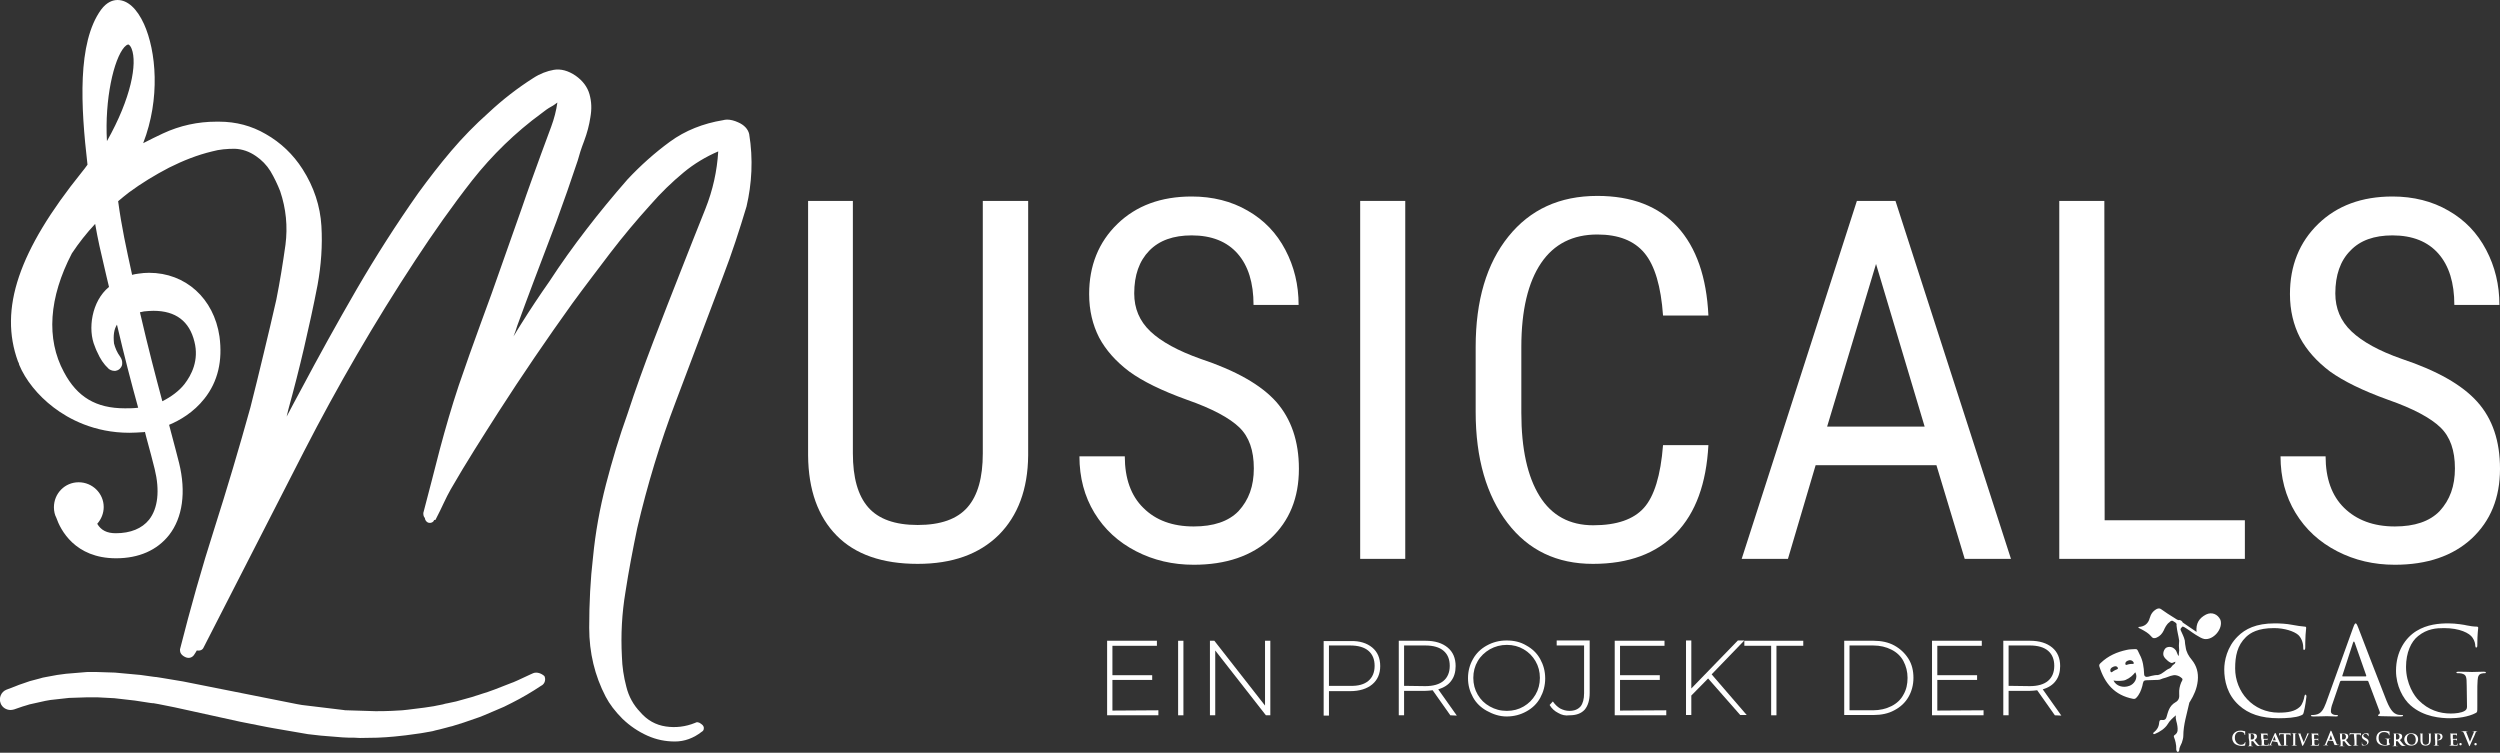 <?xml version="1.0" encoding="utf-8"?>
<!-- Generator: Adobe Illustrator 26.4.1, SVG Export Plug-In . SVG Version: 6.00 Build 0)  -->
<svg version="1.1" id="Ebene_1" xmlns="http://www.w3.org/2000/svg" xmlns:xlink="http://www.w3.org/1999/xlink" x="0px" y="0px"
	 viewBox="0 0 848.6 255.5" style="enable-background:new 0 0 848.6 255.5;" xml:space="preserve">
<rect x="0" y="0" width="848.6" height="255.5" fill="#333333" stroke="none"/>
<style type="text/css">
	.st0{fill:#FFFFFF;}
	.st1{fill-rule:evenodd;clip-rule:evenodd;fill:#FFFFFF;}
</style>
<g>
	<g>
		<g>
			<path class="st0" d="M393.2,241.1v1.7h-17.4v-25.3h16.9v1.7h-15.1v10h13.5v1.6h-13.5v10.4L393.2,241.1L393.2,241.1z"/>
			<path class="st0" d="M399.9,217.5h1.8v25.3h-1.8V217.5z"/>
			<path class="st0" d="M431.2,217.5v25.3h-1.5l-17.2-22v22h-1.8v-25.3h1.5l17.2,22v-22H431.2z"/>
			<path class="st0" d="M465.8,219.8c1.8,1.5,2.7,3.6,2.7,6.3c0,2.6-0.9,4.7-2.7,6.2s-4.3,2.3-7.5,2.3h-7.2v8.3h-1.8v-25.3h9.1
				C461.5,217.5,464,218.3,465.8,219.8z M464.5,231.1c1.4-1.2,2.1-2.9,2.1-5.1s-0.7-3.9-2.1-5.1s-3.5-1.8-6.2-1.8h-7.2v13.7h7.2
				C461,232.9,463.1,232.3,464.5,231.1z"/>
			<path class="st0" d="M492.3,242.8l-6-8.5c-0.9,0.1-1.7,0.2-2.5,0.2h-7.2v8.3h-1.8v-25.3h9.1c3.2,0,5.7,0.8,7.5,2.3
				s2.7,3.6,2.7,6.3c0,2-0.5,3.7-1.5,5c-1,1.4-2.5,2.3-4.4,2.9l6.3,8.9L492.3,242.8L492.3,242.8z M483.8,232.9
				c2.7,0,4.8-0.6,6.2-1.8c1.4-1.2,2.1-2.9,2.1-5.1s-0.7-3.9-2.1-5.1s-3.5-1.8-6.2-1.8h-7.2v13.7L483.8,232.9L483.8,232.9z"/>
			<path class="st0" d="M504.7,241.3c-2-1.1-3.6-2.6-4.7-4.6s-1.7-4.1-1.7-6.5s0.6-4.6,1.7-6.5c1.1-2,2.7-3.5,4.7-4.6
				s4.2-1.7,6.7-1.7s4.7,0.5,6.7,1.7c2,1.1,3.6,2.6,4.7,4.6c1.1,2,1.7,4.1,1.7,6.6c0,2.4-0.6,4.6-1.7,6.6s-2.7,3.5-4.7,4.6
				s-4.2,1.7-6.7,1.7C508.9,243.2,506.7,242.4,504.7,241.3z M517.2,239.8c1.7-1,3-2.3,4-4s1.5-3.6,1.5-5.7s-0.5-4-1.5-5.7
				s-2.3-3-4-4s-3.6-1.5-5.7-1.5c-2.1,0-4,0.5-5.8,1.5c-1.7,1-3.1,2.3-4.1,4s-1.5,3.6-1.5,5.7s0.5,4,1.5,5.7s2.3,3,4.1,4
				s3.6,1.5,5.8,1.5C513.6,241.3,515.5,240.8,517.2,239.8z"/>
			<path class="st0" d="M528.9,242c-1.2-0.6-2.2-1.5-2.9-2.7l1.1-1.2c0.7,1,1.5,1.8,2.5,2.4c1,0.5,2,0.8,3.1,0.8
				c1.7,0,2.9-0.5,3.8-1.5c0.8-1,1.2-2.5,1.2-4.5v-16.2h-9.3v-1.7h11.2v17.8c0,2.5-0.6,4.4-1.7,5.7c-1.2,1.3-2.9,1.9-5.1,1.9
				C531.3,243,530.1,242.7,528.9,242z"/>
			<path class="st0" d="M565.6,241.1v1.7h-17.5v-25.3H565v1.7h-15.1v10h13.5v1.6h-13.5v10.4L565.6,241.1L565.6,241.1z"/>
			<path class="st0" d="M579.8,230.3l-5.7,5.8v6.6h-1.8v-25.3h1.8v16.3l15.8-16.3h2.2L581,228.9l11.9,13.8h-2.2L579.8,230.3z"/>
			<path class="st0" d="M601.2,219.2h-9.1v-1.7h20v1.7H603v23.6h-1.8V219.2L601.2,219.2z"/>
			<path class="st0" d="M626,217.5h10c2.6,0,5,0.5,7,1.6s3.6,2.6,4.8,4.5s1.7,4.1,1.7,6.5s-0.6,4.6-1.7,6.5
				c-1.1,1.9-2.7,3.4-4.8,4.5c-2,1.1-4.4,1.6-7,1.6h-10V217.5z M635.8,241.1c2.3,0,4.4-0.5,6.2-1.4s3.2-2.2,4.1-3.9
				c1-1.7,1.4-3.6,1.4-5.7s-0.5-4-1.4-5.7s-2.3-3-4.1-3.9s-3.8-1.4-6.2-1.4h-8v22H635.8L635.8,241.1z"/>
			<path class="st0" d="M673.3,241.1v1.7h-17.5v-25.3h16.9v1.7h-15.1v10h13.5v1.6h-13.5v10.4L673.3,241.1L673.3,241.1z"/>
			<path class="st0" d="M697.5,242.8l-6-8.5c-0.9,0.1-1.7,0.2-2.5,0.2h-7.2v8.3H680v-25.3h9.1c3.2,0,5.7,0.8,7.5,2.3
				s2.7,3.6,2.7,6.3c0,2-0.5,3.7-1.5,5c-1,1.4-2.5,2.3-4.4,2.9l6.3,8.9L697.5,242.8L697.5,242.8z M689,232.9c2.7,0,4.8-0.6,6.2-1.8
				s2.1-2.9,2.1-5.1s-0.7-3.9-2.1-5.1s-3.5-1.8-6.2-1.8h-7.2v13.7L689,232.9L689,232.9z"/>
		</g>
		<g>
			<g>
				<g>
					<path class="st0" d="M798.7,213.2c0.5-1.4,0.7-1.6,0.9-1.6s0.4,0.2,0.9,1.5c0.6,1.6,7.1,18.5,9.6,24.8c1.5,3.7,2.7,4.3,3.5,4.6
						c0.6,0.2,1.2,0.2,1.7,0.2c0.2,0,0.4,0,0.4,0.2s-0.4,0.3-0.8,0.3c-0.6,0-3.6,0-6.5-0.1c-0.8,0-1.2,0-1.2-0.3
						c0-0.2,0.1-0.2,0.3-0.3c0.2-0.1,0.5-0.5,0.2-1.1l-3.8-10.1c-0.1-0.2-0.2-0.2-0.4-0.2h-8.8c-0.2,0-0.3,0.1-0.4,0.3l-2.5,7.3
						c-0.4,1-0.6,2-0.6,2.8s0.9,1.2,1.6,1.2h0.4c0.3,0,0.4,0.1,0.4,0.2c0,0.2-0.2,0.3-0.6,0.3c-1,0-2.8-0.1-3.2-0.1
						c-0.5,0-2.7,0.1-4.6,0.1c-0.5,0-0.8-0.1-0.8-0.3c0-0.1,0.2-0.2,0.4-0.2c0.3,0,0.9,0,1.2-0.1c1.9-0.3,2.7-1.8,3.5-3.9
						L798.7,213.2z M803,229.6c0.2,0,0.2-0.1,0.2-0.3l-3.9-11.1c-0.2-0.6-0.4-0.6-0.6,0l-3.6,11.1c-0.1,0.2,0,0.3,0.1,0.3H803z"/>
				</g>
			</g>
			<g>
				<path class="st0" d="M760,239.4c-4-3.6-5-8.3-5-12.2c0-2.8,0.9-7.6,4.6-11.2c2.5-2.5,6.2-4.4,12.5-4.4c1.7,0,4,0.1,6,0.5
					c1.6,0.3,2.9,0.5,4.2,0.6c0.5,0,0.5,0.2,0.5,0.5s-0.1,0.8-0.2,2.3c-0.1,1.4-0.1,3.6-0.1,4.2s-0.1,0.9-0.4,0.9
					c-0.3,0-0.3-0.3-0.3-0.9c0-1.6-0.7-3.3-1.7-4.2c-1.4-1.2-4.6-2.3-8.2-2.3c-5.5,0-8,1.6-9.5,3c-3,2.9-3.7,6.5-3.7,10.7
					c0,7.9,6,15,14.8,15c3.1,0,5.5-0.4,7.2-2c0.9-0.9,1.4-2.7,1.5-3.5c0.1-0.5,0.2-0.6,0.4-0.6s0.3,0.3,0.3,0.6
					c0,0.3-0.5,3.9-0.9,5.3c-0.2,0.8-0.3,0.9-1.1,1.2c-1.6,0.7-4.8,0.9-7.4,0.9C767.4,243.8,763.2,242.3,760,239.4z"/>
			</g>
			<g>
				<path class="st0" d="M837.3,232.8c0-3.3-0.2-3.8-1.8-4.2c-0.3-0.1-1-0.1-1.4-0.1c-0.2,0-0.3-0.1-0.3-0.2c0-0.2,0.2-0.3,0.7-0.3
					c1.8,0,4.4,0.1,4.6,0.1c0.2,0,2.8-0.1,4-0.1c0.5,0,0.7,0.1,0.7,0.3c0,0.2-0.2,0.2-0.3,0.2c-0.3,0-0.5,0-1,0.1
					c-1.1,0.2-1.4,0.9-1.5,2.3c-0.1,1.3-0.1,2.5-0.1,4.3v4.6c0,1.9,0,1.9-0.5,2.2c-2.6,1.4-6.3,1.8-8.7,1.8c-3.1,0-9-0.4-13.5-4.4
					c-2.5-2.2-4.9-6.6-4.9-11.7c0-6.6,3.2-11.2,6.9-13.5s7.8-2.6,10.9-2.6c2.6,0,5.5,0.5,6.3,0.7c0.9,0.2,2.3,0.4,3.3,0.4
					c0.4,0,0.5,0.2,0.5,0.4c0,0.6-0.3,1.7-0.3,5.8c0,0.7-0.1,0.9-0.4,0.9c-0.2,0-0.2-0.2-0.3-0.6c0-0.6-0.2-1.7-0.9-2.7
					c-1-1.6-4.4-3.3-9.7-3.3c-2.6,0-5.7,0.2-8.8,2.7c-2.4,1.9-4.1,5.6-4.1,10.5c0,5.8,2.9,10,4.4,11.4c3.2,3.2,7,4.4,10.8,4.4
					c1.5,0,3.6-0.2,4.7-0.9c0.5-0.3,0.8-0.7,0.8-1.4L837.3,232.8L837.3,232.8z"/>
			</g>
			<g>
				<g>
					<path class="st0" d="M758.5,252.4c-0.6-0.6-0.8-1.3-0.8-1.9c0-0.4,0.1-1.2,0.8-1.8c0.5-0.4,1.1-0.7,2-0.7c0.4,0,0.6,0,0.9,0.1
						c0.2,0,0.5,0.1,0.6,0.1s0.1,0,0.1,0.1c0,0,0,0.1,0,0.4c0,0.2,0,0.6,0,0.7s0,0.1-0.1,0.1l-0.1-0.1c0-0.2-0.1-0.4-0.2-0.6
						c-0.2-0.2-0.7-0.4-1.3-0.4s-0.9,0.1-1.2,0.4c-0.5,0.4-0.6,1-0.6,1.7c0,1.5,1.2,2.3,2,2.3c0.6,0,0.9-0.1,1.2-0.4
						c0.1-0.1,0.2-0.3,0.2-0.4s0-0.1,0.1-0.1c0,0,0.1,0,0.1,0.1s-0.1,0.6-0.1,0.9c0,0.1,0,0.1-0.2,0.2s-0.7,0.1-1.2,0.1
						C759.9,253.1,759.1,252.9,758.5,252.4z"/>
					<path class="st0" d="M763.3,250.5c0-0.8,0-1,0-1.2s-0.1-0.2-0.2-0.3c0,0-0.1,0-0.2,0c-0.1,0-0.1,0-0.1,0s0,0,0.1,0
						c0.3,0,0.7,0,0.8,0c0.2,0,0.7,0,0.9,0c0.4,0,0.8,0,1.1,0.2c0.2,0.1,0.4,0.4,0.4,0.8s-0.2,0.8-0.8,1.2c0.5,0.6,0.9,1.1,1.2,1.5
						c0.3,0.3,0.5,0.3,0.6,0.4c0.1,0,0.1,0,0.1,0h0.1c0,0,0,0.1-0.1,0.1h-0.5c-0.3,0-0.5,0-0.6-0.1c-0.2-0.1-0.5-0.4-0.8-0.8
						c-0.2-0.3-0.5-0.7-0.5-0.7h-0.1h-0.5l0,0v0.1c0,0.5,0,0.9,0,1.2c0,0.2,0,0.3,0.2,0.3c0.1,0,0.2,0,0.3,0h0.1c0,0,0,0.1-0.1,0.1
						c-0.3,0-0.8,0-0.9,0c-0.1,0-0.5,0-0.7,0c-0.1,0-0.1,0-0.1-0.1c0,0,0,0,0.1,0s0.2,0,0.2,0c0.1,0,0.1-0.1,0.2-0.3
						c0-0.2,0-0.7,0-1.2L763.3,250.5L763.3,250.5z M764,250.9v0.1c0.1,0,0.3,0,0.4,0c0.2,0,0.3,0,0.4-0.1c0.2-0.1,0.4-0.4,0.4-0.8
						c0-0.8-0.5-1-0.9-1c-0.1,0-0.3,0-0.3,0s0,0,0,0.1L764,250.9L764,250.9z"/>
					<path class="st0" d="M767.5,250.5c0-0.8,0-1,0-1.2s-0.1-0.2-0.2-0.3h-0.2H767c0,0,0,0,0.1,0c0.3,0,0.7,0,0.8,0
						c0.2,0,1.4,0,1.5,0s0.2,0,0.2,0h0.1l0,0c0,0,0,0.1,0,0.4c0,0,0,0.3,0,0.4c0,0,0,0.1-0.1,0.1s0,0,0-0.1c0,0,0-0.1,0-0.2
						s-0.1-0.2-0.4-0.2c-0.1,0-0.8,0-0.9,0l0,0v1.4l0,0c0.1,0,0.9,0,1,0s0.2,0,0.3-0.1l0.1-0.1l0,0c0,0,0,0.1,0,0.4
						c0,0.1,0,0.3,0,0.4v0.1l0,0c0-0.1,0-0.1,0-0.2s-0.1-0.2-0.3-0.2c-0.1,0-0.8,0-0.9,0c0,0,0,0,0,0.1v0.4c0,0.2,0,0.6,0,0.8
						c0,0.4,0.2,0.5,0.8,0.5c0.2,0,0.4,0,0.5-0.1s0.2-0.2,0.2-0.4c0,0,0-0.1,0.1-0.1v0.1c0,0.1,0,0.5-0.1,0.6c0,0.1-0.1,0.1-0.3,0.1
						c-0.4,0-0.8,0-1,0c-0.3,0-0.5,0-0.7,0c-0.1,0-0.2,0-0.3,0s-0.3,0-0.4,0c-0.1,0-0.1,0-0.1-0.1c0,0,0,0,0.1,0s0.2,0,0.2,0
						c0.1,0,0.2-0.1,0.2-0.3c0-0.2,0-0.7,0-1.2L767.5,250.5L767.5,250.5z"/>
					<path class="st0" d="M771.3,251.6C771.2,251.6,771.2,251.6,771.3,251.6l-0.3,0.8c0,0.1-0.1,0.3-0.1,0.3c0,0.1,0,0.2,0.2,0.2
						h0.1c0.1,0,0.1,0,0.1,0s0,0.1-0.1,0.1c-0.2,0-0.5,0-0.6,0s-0.4,0-0.7,0c-0.1,0-0.1,0-0.1-0.1c0,0,0,0,0.1,0s0.1,0,0.2,0
						c0.3,0,0.4-0.2,0.5-0.5l1.5-3.4c0.1-0.1,0.1-0.2,0.2-0.2c0.1,0,0.1,0,0.2,0.2c0.1,0.3,1.1,2.5,1.5,3.4c0.2,0.5,0.4,0.6,0.5,0.6
						s0.2,0,0.2,0h0.1c0,0,0,0.1-0.2,0.1s-0.6,0-1.1,0c-0.1,0-0.2,0-0.2,0s0,0,0.1,0c0,0,0.1-0.1,0-0.1l-0.4-1.1l0,0L771.3,251.6
						L771.3,251.6z M772.5,251.3L772.5,251.3l-0.5-1.4l0,0l0,0l-0.5,1.4l0,0H772.5L772.5,251.3z"/>
					<path class="st0" d="M775.2,249.2h-0.8c-0.3,0-0.5,0-0.5,0.2c-0.1,0.1-0.1,0.1-0.1,0.2c0,0,0,0.1-0.1,0.1c0,0-0.1,0-0.1-0.1
						s0.1-0.6,0.1-0.7s0-0.1,0.1-0.1c0,0,0.1,0,0.2,0.1c0.2,0,0.4,0,0.6,0h2.3c0.2,0,0.3,0,0.4,0c0.1,0,0.1,0,0.2,0c0,0,0,0,0,0.1
						s0,0.5,0,0.7c0,0.1,0,0.1,0,0.1s-0.1,0-0.1-0.1v-0.1c0-0.1-0.2-0.3-0.7-0.3H776v2.2c0,0.5,0,0.9,0,1.2c0,0.1,0,0.3,0.2,0.3
						c0.1,0,0.2,0,0.3,0s0.1,0,0.1,0s0,0.1-0.1,0.1c-0.4,0-0.8,0-0.9,0c-0.1,0-0.5,0-0.7,0c-0.1,0-0.1,0-0.1-0.1c0,0,0,0,0.1,0
						s0.2,0,0.2,0c0.1,0,0.2-0.1,0.2-0.3c0-0.2,0-0.7,0-1.2L775.2,249.2L775.2,249.2z"/>
					<path class="st0" d="M778.4,250.5c0-0.8,0-1,0-1.2s-0.1-0.2-0.2-0.3c-0.1,0-0.1,0-0.2,0s-0.1,0-0.1-0.1c0,0,0,0,0.1,0
						c0.2,0,0.6,0,0.8,0c0.1,0,0.5,0,0.7,0c0.1,0,0.1,0,0.1,0s0,0.1-0.1,0.1c0,0-0.1,0-0.2,0c-0.2,0-0.2,0.1-0.2,0.3
						c0,0.2,0,0.3,0,1.2v1c0,0.5,0,1,0,1.2c0,0.1,0,0.2,0.2,0.3c0.1,0,0.2,0,0.3,0s0.1,0,0.1,0s0,0.1-0.1,0.1c-0.4,0-0.8,0-0.9,0
						c-0.1,0-0.5,0-0.7,0c-0.1,0-0.1,0-0.1-0.1c0,0,0,0,0.1,0s0.2,0,0.2,0c0.1,0,0.2-0.1,0.2-0.3c0-0.2,0-0.7,0-1.2L778.4,250.5
						L778.4,250.5z"/>
					<path class="st0" d="M780.3,249.4c-0.1-0.3-0.2-0.4-0.4-0.4c-0.1,0-0.2,0-0.2,0c-0.1,0-0.1,0-0.1,0h0.1c0.3,0,0.6,0,0.8,0
						c0.1,0,0.4,0,0.7,0c0.1,0,0.1,0,0.1,0s0,0-0.1,0s-0.2,0-0.2,0s-0.1,0-0.1,0.1s0.1,0.2,0.1,0.4l1,2.5l0,0c0.2-0.6,1-2.3,1.1-2.7
						c0-0.1,0-0.2,0-0.2s0-0.1-0.1-0.1s-0.2,0-0.2,0h-0.1c0,0,0,0,0.2,0c0.3,0,0.5,0,0.6,0s0.4,0,0.5,0s0.1,0,0.1,0s0,0-0.1,0
						s-0.2,0-0.3,0.1c-0.1,0-0.1,0.1-0.3,0.5c-0.2,0.5-0.4,0.8-0.7,1.5c-0.4,0.8-0.6,1.4-0.8,1.7c-0.2,0.3-0.2,0.4-0.3,0.4
						s-0.1-0.1-0.2-0.3L780.3,249.4z"/>
					<path class="st0" d="M784.7,250.5c0-0.8,0-1,0-1.2s-0.1-0.2-0.2-0.3c0,0-0.1,0-0.2,0h-0.1c0,0,0,0,0.1,0c0.3,0,0.7,0,0.8,0
						c0.2,0,1.4,0,1.5,0s0.2,0,0.2,0h0.1l0,0c0,0,0,0.1,0,0.4c0,0,0,0.3,0,0.4c0,0,0,0.1-0.1,0.1c0,0,0,0,0-0.1c0,0,0-0.1,0-0.2
						s-0.1-0.2-0.4-0.2c-0.1,0-0.8,0-0.9,0l0,0v1.4l0,0c0.1,0,0.9,0,1,0s0.2,0,0.3-0.1l0.1-0.1l0,0c0,0,0,0.1,0,0.4
						c0,0.1,0,0.3,0,0.4c0,0,0,0.1-0.1,0.1l0,0c0-0.1,0-0.1,0-0.2s-0.1-0.2-0.3-0.2c-0.1,0-0.8,0-0.9,0c0,0,0,0,0,0.1v0.4
						c0,0.2,0,0.6,0,0.8c0,0.4,0.2,0.5,0.8,0.5c0.1,0,0.4,0,0.5-0.1s0.2-0.2,0.2-0.4c0,0,0-0.1,0.1-0.1s0,0.1,0,0.1
						c0,0.1,0,0.5-0.1,0.6c0,0.1-0.1,0.1-0.3,0.1c-0.4,0-0.8,0-1,0c-0.3,0-0.5,0-0.7,0c-0.1,0-0.2,0-0.3,0s-0.3,0-0.4,0
						c-0.1,0-0.1,0-0.1-0.1c0,0,0,0,0.1,0s0.2,0,0.2,0c0.1,0,0.1-0.1,0.2-0.3c0-0.2,0-0.7,0-1.2L784.7,250.5L784.7,250.5z"/>
					<path class="st0" d="M790.3,251.4L790.3,251.4l-0.4,0.9c-0.1,0.2-0.1,0.3-0.1,0.4s0.1,0.2,0.3,0.2h0.1c0.1,0,0.1,0,0.1,0
						s0,0.1-0.1,0.1c-0.2,0-0.5,0-0.7,0c-0.1,0-0.4,0-0.8,0c-0.1,0-0.1,0-0.1-0.1c0,0,0,0,0.1,0s0.2,0,0.2,0c0.3,0,0.4-0.3,0.5-0.6
						l1.6-4c0.1-0.2,0.1-0.3,0.2-0.3c0,0,0.1,0.1,0.2,0.2c0.2,0.4,1.2,2.9,1.6,3.9c0.2,0.6,0.4,0.7,0.6,0.7c0.1,0,0.2,0,0.3,0h0.1
						c0,0,0,0.1-0.3,0.1c-0.2,0-0.7,0-1.2,0c-0.1,0-0.2,0-0.2,0s0,0,0.1,0c0,0,0.1-0.1,0-0.1l-0.5-1.3c0,0,0,0-0.1,0L790.3,251.4
						L790.3,251.4z M791.7,251.1C791.7,251.1,791.7,251,791.7,251.1l-0.5-1.6v-0.1c0,0,0,0,0,0.1l-0.6,1.6l0,0H791.7L791.7,251.1z"
						/>
					<path class="st0" d="M794.3,250.5c0-0.8,0-1,0-1.2s-0.1-0.2-0.2-0.3h-0.2c-0.1,0-0.1,0-0.1,0s0,0,0.1,0c0.3,0,0.7,0,0.8,0
						c0.2,0,0.7,0,0.9,0c0.4,0,0.8,0,1.1,0.2c0.2,0.1,0.4,0.4,0.4,0.8s-0.2,0.8-0.8,1.2c0.5,0.6,0.9,1.1,1.2,1.5
						c0.3,0.3,0.5,0.3,0.6,0.4c0.1,0,0.1,0,0.1,0h0.1c0,0,0,0.1-0.1,0.1h-0.5c-0.3,0-0.5,0-0.6-0.1c-0.2-0.1-0.5-0.4-0.8-0.8
						c-0.2-0.3-0.5-0.7-0.5-0.7h-0.1h-0.5l0,0v0.1c0,0.5,0,0.9,0,1.2c0,0.2,0,0.3,0.2,0.3c0.1,0,0.2,0,0.3,0h0.1c0,0,0,0.1-0.1,0.1
						c-0.3,0-0.8,0-0.9,0c-0.1,0-0.5,0-0.7,0c-0.1,0-0.1,0-0.1-0.1c0,0,0,0,0.1,0s0.2,0,0.2,0c0.1,0,0.2-0.1,0.2-0.3
						c0-0.2,0-0.7,0-1.2L794.3,250.5L794.3,250.5z M795,250.9c0,0,0,0.1,0.1,0.1s0.3,0,0.4,0c0.2,0,0.3,0,0.4-0.1
						c0.2-0.1,0.4-0.4,0.4-0.8c0-0.8-0.5-1-0.9-1c-0.1,0-0.3,0-0.3,0s-0.1,0-0.1,0.1L795,250.9L795,250.9z"/>
					<path class="st0" d="M799,249.2h-0.8c-0.3,0-0.5,0-0.5,0.2c-0.1,0.1-0.1,0.1-0.1,0.2c0,0,0,0.1-0.1,0.1c0,0,0,0,0-0.1
						s0.1-0.6,0.1-0.7s0-0.1,0.1-0.1c0,0,0.1,0,0.2,0.1c0.2,0,0.4,0,0.6,0h2.3c0.2,0,0.3,0,0.4,0c0.1,0,0.1,0,0.2,0c0,0,0,0,0,0.1
						s0,0.5,0,0.7c0,0.1,0,0.1,0,0.1s0,0-0.1-0.1v-0.1c0-0.1-0.2-0.3-0.7-0.3h-0.7v2.2c0,0.5,0,0.9,0,1.2c0,0.1,0,0.3,0.2,0.3
						c0.1,0,0.2,0,0.3,0s0.1,0,0.1,0s0,0.1-0.1,0.1c-0.4,0-0.8,0-0.9,0c-0.1,0-0.5,0-0.7,0c-0.1,0-0.1,0-0.1-0.1c0,0,0,0,0.1,0
						s0.2,0,0.2,0c0.1,0,0.2-0.1,0.2-0.3c0-0.2,0-0.7,0-1.2L799,249.2L799,249.2z"/>
					<path class="st0" d="M801.8,253c-0.1,0-0.1-0.1-0.1-0.2c0-0.3,0-0.6,0-0.7s0-0.1,0.1-0.1c0,0,0,0,0,0.1s0,0.2,0,0.3
						c0.1,0.4,0.5,0.5,0.9,0.5c0.5,0,0.8-0.3,0.8-0.7c0-0.2,0-0.5-0.6-0.8l-0.3-0.2c-0.7-0.4-0.9-0.8-0.9-1.2c0-0.7,0.7-1.1,1.4-1.1
						c0.4,0,0.7,0,0.8,0.1c0,0,0.1,0,0.1,0.1s0,0.2,0,0.6c0,0.1,0,0.2-0.1,0.2s-0.1,0-0.1-0.1c0,0,0-0.2-0.2-0.4
						c-0.1-0.1-0.3-0.3-0.6-0.3c-0.4,0-0.8,0.2-0.8,0.6c0,0.2,0.1,0.4,0.6,0.7l0.2,0.1c0.8,0.4,1,0.8,1,1.3c0,0.4-0.2,0.7-0.6,1
						c-0.3,0.2-0.7,0.2-1,0.2C802.4,253.1,802.1,253.1,801.8,253z"/>
					<path class="st0" d="M811.2,252.6c0,0.2,0,0.2-0.1,0.2c-0.4,0.2-1.1,0.3-1.5,0.3c-1.6,0-3-0.7-3-2.5c0-1,0.5-1.8,1.1-2.1
						c0.6-0.4,1.2-0.4,1.7-0.4c0.4,0,1,0.1,1.1,0.1s0.4,0.1,0.5,0.1s0.1,0,0.1,0.1s0,0.2,0,1.1c0,0.1,0,0.1-0.1,0.1
						c0,0-0.1,0-0.1-0.1s-0.1-0.4-0.2-0.5c-0.2-0.2-0.7-0.5-1.4-0.5c-0.4,0-0.8,0-1.3,0.4c-0.4,0.3-0.6,0.8-0.6,1.6
						c0,1.4,0.9,2.4,2.2,2.4c0.2,0,0.4,0,0.5-0.1c0.1,0,0.1-0.1,0.1-0.2V252c0-0.3,0-0.6,0-0.8c0-0.2-0.1-0.3-0.3-0.4
						c-0.1,0-0.2,0-0.3,0h-0.1c0,0,0-0.1,0.1-0.1c0.3,0,0.7,0,0.9,0s0.5,0,0.8,0c0.1,0,0.1,0,0.1,0.1c0,0,0,0-0.1,0c0,0-0.1,0-0.2,0
						c-0.2,0-0.2,0.1-0.2,0.4c0,0.2,0,0.5,0,0.8L811.2,252.6L811.2,252.6z"/>
					<path class="st0" d="M812.6,250.5c0-0.8,0-1,0-1.2s-0.1-0.2-0.2-0.3c0,0-0.1,0-0.2,0c-0.1,0-0.1,0-0.1,0s0,0,0.1,0
						c0.3,0,0.7,0,0.8,0c0.2,0,0.7,0,0.9,0c0.4,0,0.8,0,1.1,0.2c0.2,0.1,0.4,0.4,0.4,0.8s-0.2,0.8-0.8,1.2c0.5,0.6,0.9,1.1,1.2,1.5
						c0.3,0.3,0.5,0.3,0.6,0.4c0.1,0,0.1,0,0.1,0h0.1c0,0,0,0.1-0.1,0.1h-0.7c-0.3,0-0.5,0-0.6-0.1c-0.2-0.1-0.5-0.4-0.8-0.8
						c-0.2-0.3-0.5-0.7-0.5-0.7h-0.1h-0.5l0,0v0.1c0,0.5,0,0.9,0,1.2c0,0.2,0,0.3,0.2,0.3c0.1,0,0.2,0,0.3,0h0.1c0,0,0,0.1-0.1,0.1
						c-0.3,0-0.8,0-0.9,0c-0.1,0-0.5,0-0.7,0c-0.1,0-0.1,0-0.1-0.1c0,0,0,0,0.1,0s0.2,0,0.2,0c0.1,0,0.1-0.1,0.2-0.3
						c0-0.2,0-0.7,0-1.2V250.5L812.6,250.5z M813.3,250.9v0.1c0.1,0,0.3,0,0.4,0c0.2,0,0.3,0,0.4-0.1c0.2-0.1,0.4-0.4,0.4-0.8
						c0-0.8-0.5-1-0.9-1c-0.1,0-0.3,0-0.3,0s0,0,0,0.1L813.3,250.9L813.3,250.9z"/>
					<path class="st0" d="M816.1,251c0-0.9,0.7-2.1,2.4-2.1c1.4,0,2.3,0.8,2.3,2c0,1.3-0.9,2.2-2.4,2.2
						C816.8,253.1,816.1,251.9,816.1,251z M820,251.1c0-1.2-0.7-2-1.6-2c-0.6,0-1.4,0.3-1.4,1.7c0,1.1,0.6,2,1.7,2
						C819.1,252.8,820,252.6,820,251.1z"/>
					<path class="st0" d="M821.6,250.5c0-0.8,0-1,0-1.2s-0.1-0.2-0.2-0.3c0,0-0.1,0-0.2,0c-0.1,0-0.1,0-0.1,0s0,0,0.1,0
						c0.3,0,0.7,0,0.8,0s0.5,0,0.7,0c0.1,0,0.1,0,0.1,0s0,0-0.1,0s-0.1,0-0.2,0c-0.2,0-0.2,0.1-0.2,0.3c0,0.2,0,0.3,0,1.2v0.8
						c0,0.8,0.2,1.1,0.4,1.3c0.3,0.2,0.5,0.2,0.7,0.2s0.5-0.1,0.8-0.3c0.3-0.3,0.3-0.8,0.3-1.3v-0.7c0-0.8,0-1,0-1.2
						s-0.1-0.2-0.2-0.3c0,0-0.1,0-0.2,0c-0.1,0-0.1,0-0.1,0s0,0,0.1,0c0.3,0,0.7,0,0.7,0c0.1,0,0.4,0,0.7,0c0.1,0,0.1,0,0.1,0
						s0,0-0.1,0s-0.1,0-0.2,0c-0.2,0-0.2,0.1-0.2,0.3c0,0.2,0,0.3,0,1.2v0.6c0,0.6-0.1,1.2-0.5,1.6c-0.4,0.3-0.8,0.4-1.2,0.4
						c-0.3,0-0.9,0-1.3-0.4c-0.3-0.3-0.5-0.7-0.5-1.5L821.6,250.5L821.6,250.5z"/>
					<path class="st0" d="M826.5,250.5c0-0.8,0-1,0-1.2s-0.1-0.2-0.2-0.3c0,0-0.1,0-0.2,0c-0.1,0-0.1,0-0.1,0s0,0,0.1,0
						c0.3,0,0.7,0,0.8,0c0.2,0,0.7,0,0.9,0c0.7,0,1,0.2,1,0.3c0.1,0.1,0.3,0.4,0.3,0.7c0,0.8-0.6,1.3-1.4,1.3c0,0-0.1,0-0.2,0
						c0,0-0.1,0-0.1-0.1c0,0,0.1-0.1,0.2-0.1c0.3,0,0.8-0.3,0.8-0.9c0-0.2,0-0.5-0.3-0.8c-0.2-0.2-0.4-0.2-0.6-0.2
						c-0.1,0-0.2,0-0.2,0s0,0,0,0.1v2.2c0,0.5,0,0.9,0,1.2c0,0.1,0,0.3,0.2,0.3c0.1,0,0.2,0,0.3,0s0.1,0,0.1,0s0,0.1-0.1,0.1
						c-0.4,0-0.8,0-0.9,0c-0.1,0-0.5,0-0.7,0c-0.1,0-0.1,0-0.1-0.1c0,0,0,0,0.1,0s0.1,0,0.2,0c0.1,0,0.1-0.1,0.2-0.3
						c0-0.2,0-0.7,0-1.2L826.5,250.5L826.5,250.5z"/>
					<path class="st0" d="M831.8,250.5c0-0.8,0-1,0-1.2s-0.1-0.2-0.2-0.3c0,0-0.1,0-0.2,0h-0.1c0,0,0,0,0.1,0c0.3,0,0.7,0,0.8,0
						c0.2,0,1.4,0,1.5,0s0.2,0,0.2,0h0.1l0,0c0,0,0,0.1,0,0.4c0,0,0,0.3,0,0.4c0,0,0,0.1-0.1,0.1s0,0,0-0.1c0,0,0-0.1,0-0.2
						s-0.1-0.2-0.4-0.2c-0.1,0-0.8,0-0.9,0l0,0v1.4l0,0c0.1,0,0.9,0,1,0s0.2,0,0.3-0.1l0.1-0.1l0,0c0,0,0,0.1,0,0.4
						c0,0.1,0,0.3,0,0.4c0,0,0,0.1-0.1,0.1l0,0c0-0.1,0-0.1,0-0.2s-0.1-0.2-0.3-0.2c-0.1,0-0.8,0-0.9,0c0,0,0,0,0,0.1v0.4
						c0,0.2,0,0.6,0,0.8c0,0.4,0.2,0.5,0.8,0.5c0.1,0,0.4,0,0.5-0.1c0.2-0.1,0.2-0.2,0.2-0.4c0,0,0-0.1,0.1-0.1s0,0.1,0,0.1
						c0,0.1,0,0.5-0.1,0.6c0,0.1-0.1,0.1-0.3,0.1c-0.4,0-0.8,0-1,0c-0.3,0-0.5,0-0.7,0c-0.1,0-0.2,0-0.3,0s-0.3,0-0.4,0
						c-0.1,0-0.1,0-0.1-0.1c0,0,0,0,0.1,0s0.2,0,0.2,0c0.1,0,0.1-0.1,0.2-0.3c0-0.2,0-0.7,0-1.2L831.8,250.5L831.8,250.5z"/>
					<path class="st0" d="M834.8,252.6c0-0.2,0.1-0.4,0.4-0.4c0.2,0,0.4,0.1,0.4,0.4s-0.2,0.4-0.4,0.4S834.8,252.8,834.8,252.6z"/>
					<path class="st0" d="M836.3,248.8c-0.2-0.4-0.3-0.4-0.5-0.5c-0.1,0-0.2,0-0.2,0c-0.1,0-0.1,0-0.1-0.1c0,0,0.1,0,0.2,0
						c0.3,0,0.7,0,0.9,0s0.5,0,0.8,0c0.1,0,0.2,0,0.2,0s0,0.1-0.1,0.1s-0.2,0-0.3,0l-0.1,0.1c0,0.1,0.1,0.3,0.2,0.5l1.1,2.9l0,0
						c0.3-0.7,1.1-2.8,1.3-3.2c0-0.1,0.1-0.2,0.1-0.2s0-0.1-0.1-0.1s-0.2,0-0.3,0c0,0-0.1,0-0.1-0.1s0,0,0.2,0c0.3,0,0.6,0,0.7,0
						c0.1,0,0.4,0,0.6,0c0.1,0,0.1,0,0.1,0s0,0.1-0.1,0.1s-0.2,0-0.3,0.1s-0.2,0.2-0.3,0.6c-0.2,0.6-0.4,1-0.8,1.8
						c-0.4,0.9-0.7,1.6-0.9,2s-0.2,0.5-0.3,0.5s-0.1-0.1-0.2-0.4L836.3,248.8z"/>
					<path class="st0" d="M839.9,252.6c0-0.2,0.1-0.4,0.4-0.4c0.2,0,0.4,0.1,0.4,0.4s-0.2,0.4-0.4,0.4
						C840,253,839.9,252.8,839.9,252.6z"/>
				</g>
			</g>
			<g>
				<g>
					<g>
						<path class="st1" d="M748.8,208.6c-2.3,1.2-3.5,3-3.2,5.9c-2.1-1.4-4.4-3-4.7-3.2c-0.1-0.4-0.8-1-1.4-0.8
							c-0.2,0-1-0.4-1.5-0.8c-1.5-0.9-3-1.9-4.4-2.9c-0.5-0.4-1-0.3-1.5-0.1c-1.3,0.7-2,1.7-2.4,3.1c-0.5,1.9-1.8,2.9-3.7,3
							c-0.1,0-0.1,0.1-0.2,0.1c0.2,0.4,0.6,0.4,0.9,0.6c1.3,0.7,2.6,1.4,3.5,2.5c0.6,0.8,1.2,0.7,1.9,0.4c1.1-0.5,1.8-1.3,2.3-2.3
							c0.5-1.1,1-2.2,2-2.9c0.3-0.3,0.7-0.7,1.2-0.4c0.4,0.3,0.8,0.4,1.1,0.8c0.2,0.2,0.1,0.5,0.1,0.7c0.2,2.1,0.6,3.1,0.9,5.2
							c0,0.4-0.1,1-0.1,1.7c0,0.5,0.1,1.1,0.1,1.6c0,0.3-0.1,0.6-0.1,0.9c0,0.4,0,0.7-0.1,1c-0.4-0.5-0.6-1.4-0.9-1.9
							c-1.4-1.9-3.2-1.1-3.5-0.8c-0.8,0.8-1,2.1-0.6,2.8c0.4,0.9,2.3,2.5,2.9,2.2l1-0.4c0,0.5-0.2,0.7-0.5,0.9
							c-0.6,0.3-0.8,1.1-1.5,1.4c-1.5,0.6-2.2,1.8-3.8,2.2c-0.3,0.1-0.8,0-1.2,0.1c-0.6,0.1-1.6,0.3-2.2,0.5
							c-0.8,0.2-1.4-0.1-1.4-0.9c-0.1-2.3-0.4-4.6-1.5-6.6c-1.1-2.2-0.5-1.9-2.9-1.8c-0.5,0-1,0.1-1.5,0.2c-3.3,0.7-6.3,2-8.8,4.4
							c-0.3,0.3-0.7,0.6-0.5,1.2c1.8,5.8,5.2,9.8,11.4,11c0.5,0.1,0.8,0,1.1-0.3c1.1-1.1,1.7-2.6,2.1-4.1c0.3-1.3,0.2-1.9,1.5-1.9
							c0.8,0,2.3-0.1,3.1-0.1c0.3,0,0.9,0,1.3-0.1c0.9-0.4,1.1-0.4,2.1-0.7c0.6-0.2,2.3-1,3.4-0.8c1,0.2,1.4,0.5,2,1
							c0.5,0.4,0,1-0.2,1.4c-0.5,1.2-0.8,2.5-0.7,3.9c0.1,1.1,0,2.2-1.3,2.9c-2.1,1.2-2.5,3.3-3,5c-0.2,0.7-0.6,1.1-1.4,1
							c-0.7-0.1-1,0-1.1,0.9c-0.1,1.4-0.7,2.4-1.7,3.2c-0.2,0.1-0.4,0.3-0.3,0.5c0.1,0.3,0.4,0.2,0.6,0.1c1.5-0.6,3.4-1.8,4.3-3.3
							c0.7-1.2,1.7-2.1,2.8-3c-0.3,1.3,0.4,2.5,0.5,3.7c0.1,1,0.3,2.1-0.8,2.9c-0.3,0.2-0.6,0.4-0.3,1c0.3,0.7,0.8,2.5,0.7,3.9
							c0,0.1,0,0.3,0.1,0.5s0.2,0.5,0.5,0.4c0.2,0,0.4-0.3,0.4-0.5c0-1,0.6-1.8,0.9-2.6c0.2-0.7,0.5-1.5,0.5-2.3
							c0-3.8,1.2-7.4,2-11.1c0-0.2,0.2-0.4,0.3-0.6c1.3-2.1,2.3-4.3,2.6-7c0.3-2.8-0.4-5.1-2-7.1c-1.1-1.3-1.9-2.7-2.1-4.3
							c-0.1-0.6-0.3-1.6-0.3-2.3c-0.3-1.3-0.9-2.3-1.4-3.5c-0.2-0.6,0.3-0.8,0.5-1.1c0.2-0.4,1.2,0.4,1.4,0.5c1.6,1,2.4,1.8,4.8,3.1
							c0.4,0.2,0.8,0.4,1.3,0.5c3.1,0.5,6.5-3.5,5.5-6.5C752.8,208.5,750.8,207.6,748.8,208.6z M716.5,228.1
							c-0.3-0.3-0.3-1.2,0.5-1.6c1.2-0.7,1.8-0.2,1.9,0.3c0.1,0.4-0.5,0.4-1.2,0.8C717.1,227.9,716.8,228.4,716.5,228.1z
							 M722.8,232.8c-2.1,0.8-4.5,0.1-5.4-1.8c1.1,0.2,3.2,0.2,4.1-0.2c1.6-0.7,2.5-1.6,3.3-2.6
							C725.9,230.3,724.3,232.3,722.8,232.8z M724.3,225.1c0,0.4-0.6,0.2-1.3,0.3c-0.9,0.1-1.3,0.5-1.5,0.2
							c-0.2-0.4-0.1-1.2,1.3-1.5C723.7,224,724.3,224.7,724.3,225.1z"/>
					</g>
				</g>
			</g>
		</g>
	</g>
	<g>
		<path class="st0" d="M254.3,45.5c-0.4-1.7-1.7-3.1-3.8-4c-1.3-0.6-2.6-0.9-3.7-0.9c-0.5,0-1,0.1-1.4,0.2c-6.7,1.1-12.8,3.5-18,7.3
			s-10,8.1-14.4,12.8c-4.9,5.6-9.6,11.3-13.9,16.9c-4.4,5.7-8.7,11.7-12.6,17.7c-3.3,4.7-6.5,9.5-9.5,14.3c-0.9,1.4-1.8,2.9-2.7,4.4
			c0.5-1.2,0.9-2.4,1.3-3.7c1.8-5,3.7-10,5.6-15.1c2.6-6.8,5.1-13.5,7.7-20.3c2.5-6.8,4.9-13.7,7.2-20.6c0.5-1.9,1.2-4.1,2.2-6.7
			c1-2.7,1.7-5.3,2.1-8c0.5-2.8,0.4-5.3-0.3-7.8s-2.3-4.6-4.7-6.3c-2.5-1.7-5-2.4-7.4-2c-2.3,0.4-4.7,1.3-7,2.8
			c-5.2,3.3-10.4,7.3-15.2,11.8c-4.5,4-8.8,8.4-12.7,13s-7.6,9.4-11.1,14.2c-7.4,10.5-14.5,21.6-21,32.8
			c-6.6,11.4-12.9,22.8-18.9,34.1c-1.6,2.9-3.2,6-4.8,9c0.2-0.8,0.4-1.6,0.6-2.5c1.9-6.9,3.7-13.9,5.3-20.8
			c1.6-6.9,3.2-14.1,4.6-21.4c1.2-6.6,1.7-13.4,1.3-20c-0.4-6.7-2.5-13.2-6.4-19.3c-3.2-5-7.4-9-12.5-11.9
			c-4.8-2.8-10.1-4.2-15.8-4.2c-0.4,0-0.7,0-1,0c-6.2,0-12.3,1.3-18.1,4c-2.1,1-4.4,2.1-6.7,3.3c5.9-15.2,4.4-31.3,0.3-40.4
			c-2.4-5.3-5.6-8.2-9-8.2c-1.5,0-3.6,0.6-5.6,3.3c-8.1,11.2-6.9,32.8-4.6,52.6c-0.6,0.8-1.2,1.7-1.9,2.5
			C6.3,85.1-0.4,104.9,6.1,122.7l0.2,0.4c0.1,0.2,0.2,0.5,0.2,0.7c2.1,5.1,6.3,10.4,11.7,14.5c5.1,3.9,13.8,8.6,25.7,8.6
			c1.5,0,3-0.1,4.6-0.2c0.2,0,0.4,0,0.7-0.1l0.4,1.6c1.3,4.8,2.3,8.5,2.9,11c1.8,7.3,1.1,13.4-1.9,17.2c-2.4,3-6.3,4.6-11.3,4.6
			c-3,0-5-1-6.3-3.2c1.4-1.6,2.2-3.6,2.2-5.7c0-4.6-3.8-8.4-8.5-8.4s-8.4,3.8-8.4,8.5c0,1.3,0.3,2.6,0.8,3.5
			c1.4,4.1,6.3,13.8,20.3,13.8c7.7,0,13.9-2.7,18-7.9c4.6-5.9,5.8-14.6,3.4-24.4c-0.6-2.5-1.6-6.1-2.8-10.7l-0.6-2.3
			c3.6-1.5,8.3-4.2,12-8.9c4.6-5.8,6.2-12.9,5.1-21.1C72.6,101.3,63,92.6,50.6,92.6c-1.2,0-2.4,0.1-3.7,0.3
			c-0.7,0.1-1.4,0.2-2.1,0.4v-0.2c-2-9.2-3.5-15.9-4.7-24.8c1.2-1,2.5-2.1,3.7-3c4.2-3.1,8.8-5.9,13.6-8.4c4.8-2.4,9.6-4.3,14.6-5.5
			c2.5-0.7,5.1-0.9,7.7-0.9c2.5,0.1,4.9,0.9,7.2,2.5c1.9,1.3,3.6,3,4.9,5.1c1.3,2.2,2.4,4.5,3.3,6.8c2,5.9,2.6,12,1.8,18.2
			c-0.9,6.4-1.9,12.6-3.1,18.6c-1.4,6.1-2.8,12.2-4.3,18.3c-1.5,6.3-3,12.4-4.5,18.3c-3.8,13.7-7.9,27.5-12.2,41
			c-4.3,13.4-8.2,27.3-11.7,41.1v0.3c0,0.7,0.3,1.6,1.7,2.3c1.2,0.6,2.3,0.3,3-0.6c0.4-0.6,0.8-1.2,1-1.6c1.4,0.2,2-0.4,2.2-0.8
			l34.2-66.8c11.3-22,24-43.9,37.8-64.9c6.1-9.3,12.5-18.4,19.3-27.1c6.8-8.6,14.7-16.3,23.6-22.8c1-0.8,2.1-1.6,3.2-2.2
			c0.8-0.4,1.4-0.9,2.1-1.4c-0.4,2.8-1.1,5.5-2.1,8.2c-1.2,3.2-2.3,6.3-3.4,9.2c-2.2,6.1-4.5,12.3-6.6,18.5
			c-2.2,6.2-4.4,12.5-6.6,18.7c-2.4,6.9-4.9,13.9-7.4,20.6c-2.5,6.8-5,13.9-7.4,20.9c-2.4,7.2-4.5,14.5-6.4,21.6
			c-1.8,7.1-3.7,14.3-5.6,21.6v0.3c0,0.6,0.2,1.1,0.5,1.4c0.1,0.8,0.5,1.3,1.1,1.6c0.7,0.2,1.3,0.1,1.8-0.4l0.3-0.5h0.4l0.3-0.6
			c0.9-1.7,1.7-3.4,2.5-5.1c0.8-1.7,1.6-3.3,2.4-4.7c2.6-4.5,5.3-9,8-13.3c2.8-4.4,5.5-8.8,8.3-13.1c7.9-12.3,16.3-24.6,24.9-36.6
			c4.3-5.9,8.7-11.6,13-17.3c4.3-5.6,8.9-11.1,13.7-16.4c3.4-3.9,7.2-7.6,11.2-10.9c3.5-2.9,7.5-5.3,11.7-7.1
			c-0.4,6.6-1.8,13.1-4.4,19.6c-2.9,7.2-5.6,14.1-8.2,20.7c-3.2,8.1-6.4,16.3-9.5,24.4c-3,7.9-6,16.1-8.7,24.4
			c-2.8,7.8-5.2,15.8-7.3,23.9c-2.1,8.1-3.6,16.4-4.4,24.7c-0.9,7.6-1.3,15.7-1.3,24c0,8.5,1.9,16.3,5.6,23.4c1.3,2.5,3.2,5,5.7,7.5
			c2.5,2.4,5.3,4.3,8.4,5.7c3.1,1.4,6.2,2,9.4,2s6.3-1.1,9.1-3.3c0.4-0.2,0.7-0.6,0.7-1.1c0.1-0.5-0.2-1.1-0.8-1.5
			c-0.8-0.7-1.6-0.8-2.2-0.4c-3.2,1.3-6.6,1.7-9.9,1.2c-3.4-0.5-6.3-2.1-8.7-4.9c-2.3-2.4-3.9-5.3-4.7-8.6
			c-0.9-3.4-1.4-6.8-1.5-10.2c-0.4-7.4,0-14.7,1.2-21.9c1.1-7.2,2.5-14.5,4-21.7c3.4-14.6,7.8-29.1,13.1-43
			c5.3-14,10.6-28.1,16-42.4c3-7.8,5.6-15.8,8-23.8C255.2,62.4,255.7,54,254.3,45.5z M32.2,117.6c0.2,0.6,0.4,1,0.6,1.5l0.2,0.4
			c1,2.3,2.2,4.1,3.8,5.6c0.3,0.3,1.1,0.8,2.1,0.8l0,0c0.2,0,0.4,0,0.6-0.1c1-0.2,1.7-1.1,1.9-1.8c0.1-0.4,0.3-1.6-0.6-2.9
			c-1.1-1.5-1.7-3-2.1-4.5c-0.3-2.8,0-4.8,1-6.4c2.6,11.1,4.8,19.5,7.2,28.2c-1.6,0.2-3.1,0.2-4.5,0.2c-9.8,0-16.2-3.8-20.7-12.3
			C15.6,115,16.6,101,24.4,86c2.4-3.6,5-6.9,7.9-10c0.9,5.2,1.9,9.6,3.1,14.6c0.5,2.1,1,4.4,1.6,6.8
			C31.1,102.2,29.7,111.8,32.2,117.6z M36.3,47.9c-0.8-14.2,2.3-27.8,5.9-31.9c0.4-0.4,0.9-0.9,1.4-0.9c0.4,0.2,0.8,0.7,1.1,1.5
			C46.6,21.5,44.6,33.2,36.3,47.9z M55.1,136.2c-2.4-9-4.7-17.7-7.6-30.2c0.4-0.1,0.9-0.2,1.4-0.3c1.1-0.1,2.1-0.2,3.2-0.2
			c7.5,0,12.2,3.5,13.9,10.5c1.6,6.3-1,11.3-3.4,14.4C60.8,132.7,58.1,134.7,55.1,136.2z"/>
		<path class="st0" d="M181,228.5l-0.9,0.4c-1.4,0.7-2.9,1.3-4.3,2l-1.6,0.7c-0.1,0-0.2,0.1-0.3,0.1L168,234
			c-0.8,0.3-1.7,0.6-2.5,0.9c-0.6,0.2-1.2,0.4-1.9,0.6l-1.2,0.4c-0.8,0.2-1.5,0.5-2.2,0.7l-5.4,1.5l-2.8,0.6
			c-0.6,0.1-1.1,0.2-1.7,0.4l-1,0.2c-0.7,0.1-1.4,0.3-2,0.4l-1.3,0.2c-0.7,0.1-1.3,0.2-2,0.3l-5.6,0.7c-0.6,0.1-1.2,0.1-1.9,0.2
			l-3.6,0.2c-1.9,0.1-3.9,0.1-5.5,0.1l-9.7-0.3c-0.4,0-0.7,0-1.1-0.1l-14.1-1.7c-0.6-0.1-1.2-0.2-1.7-0.3l-38.7-7.7l-7.2-1.2
			c-0.7-0.1-1.3-0.2-1.9-0.3h-0.2c-0.2,0-0.5-0.1-0.8-0.1l-4.3-0.6l-8.7-0.8l-6.3-0.2c-0.4,0-0.9,0-1.3,0h-1c-0.7,0-1.3,0-2,0.1
			l-6,0.5l-3,0.4l-3.8,0.7c-0.7,0.1-1.5,0.3-2.1,0.5l-3.4,0.9L7.8,232c-0.9,0.3-1.8,0.6-2.7,1l-2.9,1.1c-1.8,0.7-2.7,2.8-2,4.6
			c0.5,1.4,1.9,2.3,3.4,2.3c0.4,0,0.8-0.1,1.2-0.2l2.9-1c0.8-0.2,1.6-0.5,2.3-0.7l5.4-1.2c0.5-0.1,1-0.2,1.7-0.3
			c0.3,0,0.6-0.1,0.9-0.1l5.4-0.6l6.1-0.2c0.4,0,0.8,0,1.2,0h1c0.4,0,0.9,0,1.4,0l5.7,0.3l7,0.8l5.2,0.8c0.3,0,0.5,0.1,0.8,0.1h0.3
			c0.6,0.1,1.1,0.2,1.7,0.3l5.5,1.1l22.3,4.9l9.1,1.8c0.7,0.1,1.5,0.3,2.2,0.4l11.6,2l4.4,0.5l7.4,0.6c1.3,0.1,2.6,0.1,3.9,0.1
			l2,0.1l5.9-0.1c2.1-0.1,4-0.2,5.9-0.4l3.7-0.4c0.8-0.1,1.5-0.2,2.2-0.3l2.9-0.4c0.8-0.1,1.6-0.3,2.3-0.4l0.6-0.1
			c0.8-0.1,1.5-0.3,2.2-0.5l1.3-0.3c0.8-0.2,1.6-0.4,2.3-0.6l1.1-0.3c0.6-0.1,1.2-0.3,1.8-0.5l2.9-0.9l5.5-1.9
			c0.5-0.2,1-0.4,1.5-0.6l4-1.7c1-0.4,1.8-0.8,2.8-1.2l2.6-1.3c3.4-1.7,6.8-3.7,10.1-5.9l0.2-0.1c1-0.7,1.3-2,0.8-3.1
			C183.8,228.6,182.3,228,181,228.5z"/>
	</g>
	<g>
		<path class="st0" d="M349,68.2v86.4c-0.1,11.5-3.5,20.5-10,27c-6.6,6.5-15.7,9.8-27.5,9.8c-12,0-21.2-3.2-27.5-9.6
			c-6.3-6.4-9.6-15.4-9.7-27.2V68.2h15.2v85.7c0,8.2,1.7,14.3,5.2,18.3s9.1,6,16.8,6c7.8,0,13.4-2,16.9-6s5.2-10.1,5.2-18.3V68.2
			L349,68.2L349,68.2z"/>
		<path class="st0" d="M425.6,159c0-6.1-1.6-10.7-4.9-13.9s-9.2-6.4-17.8-9.4c-8.6-3.1-15.1-6.3-19.6-9.6
			c-4.5-3.4-7.9-7.2-10.2-11.5c-2.2-4.3-3.4-9.2-3.4-14.8c0-9.6,3.2-17.6,9.6-23.8s14.8-9.3,25.2-9.3c7.1,0,13.5,1.6,19,4.8
			c5.6,3.2,9.8,7.6,12.8,13.3s4.5,11.9,4.5,18.7h-15.3c0-7.5-1.8-13.3-5.4-17.4c-3.6-4.1-8.8-6.2-15.6-6.2c-6.2,0-11,1.7-14.4,5.2
			s-5.1,8.3-5.1,14.5c0,5.1,1.8,9.4,5.5,12.9s9.4,6.6,17,9.3c12,4,20.5,8.8,25.7,14.6c5.1,5.8,7.7,13.4,7.7,22.7
			c0,9.9-3.2,17.7-9.6,23.7c-6.4,5.9-15.1,8.9-26.1,8.9c-7.1,0-13.6-1.5-19.6-4.6s-10.7-7.4-14.1-13s-5.1-12-5.1-19.2h15.4
			c0,7.5,2.1,13.4,6.3,17.5c4.2,4.2,9.9,6.3,17.1,6.3c6.7,0,11.8-1.7,15.2-5.2C423.9,169.7,425.6,165,425.6,159z"/>
		<path class="st0" d="M477,189.7h-15.3V68.2H477V189.7z"/>
		<path class="st0" d="M579.9,151.1c-0.7,13-4.3,23-11,29.9s-16,10.4-28.2,10.4s-21.9-4.6-29-13.9c-7.1-9.3-10.8-21.8-10.8-37.7v-22
			c0-15.8,3.7-28.3,11.1-37.5c7.4-9.2,17.4-13.8,30.2-13.8c11.7,0,20.8,3.5,27.2,10.5s9.9,17.1,10.5,30.1h-15.4
			c-0.7-9.9-2.8-17-6.3-21.2s-8.8-6.3-16-6.3c-8.3,0-14.7,3.2-19.1,9.7s-6.7,16-6.7,28.5v22.3c0,12.3,2.1,21.7,6.2,28.3
			c4.1,6.6,10.2,9.9,18.2,9.9s13.7-2,17.2-5.9s5.7-11,6.5-21.3H579.9L579.9,151.1z"/>
		<path class="st0" d="M657.3,157.9h-41l-9.4,31.8h-15.7l39.1-121.5h13.1l39.2,121.5h-15.7L657.3,157.9z M620.2,144.8h33.1
			l-16.5-55.2L620.2,144.8z"/>
		<path class="st0" d="M714.4,176.6H762v13.1h-63V68.2h15.3L714.4,176.6L714.4,176.6z"/>
		<path class="st0" d="M833.3,159c0-6.1-1.6-10.7-4.9-13.9c-3.3-3.2-9.2-6.4-17.8-9.4c-8.6-3.1-15.1-6.3-19.7-9.6
			c-4.5-3.4-7.9-7.2-10.2-11.5c-2.2-4.3-3.4-9.2-3.4-14.8c0-9.6,3.2-17.6,9.6-23.8c6.4-6.2,14.8-9.3,25.2-9.3c7.1,0,13.5,1.6,19,4.8
			c5.6,3.2,9.8,7.6,12.8,13.3s4.5,11.9,4.5,18.7h-15.3c0-7.5-1.8-13.3-5.4-17.4c-3.6-4.1-8.8-6.2-15.6-6.2c-6.2,0-11,1.7-14.3,5.2
			c-3.4,3.4-5.1,8.3-5.1,14.5c0,5.1,1.8,9.4,5.5,12.9s9.3,6.6,17,9.3c12,4,20.5,8.8,25.7,14.6s7.7,13.4,7.7,22.7
			c0,9.9-3.2,17.7-9.6,23.7c-6.4,5.9-15.1,8.9-26.1,8.9c-7.1,0-13.6-1.5-19.6-4.6s-10.7-7.4-14.1-13c-3.4-5.6-5.1-12-5.1-19.2h15.3
			c0,7.5,2.1,13.4,6.3,17.5s9.9,6.3,17.2,6.3c6.7,0,11.8-1.7,15.2-5.2C831.6,169.7,833.3,165,833.3,159z"/>
	</g>
</g>
</svg>

